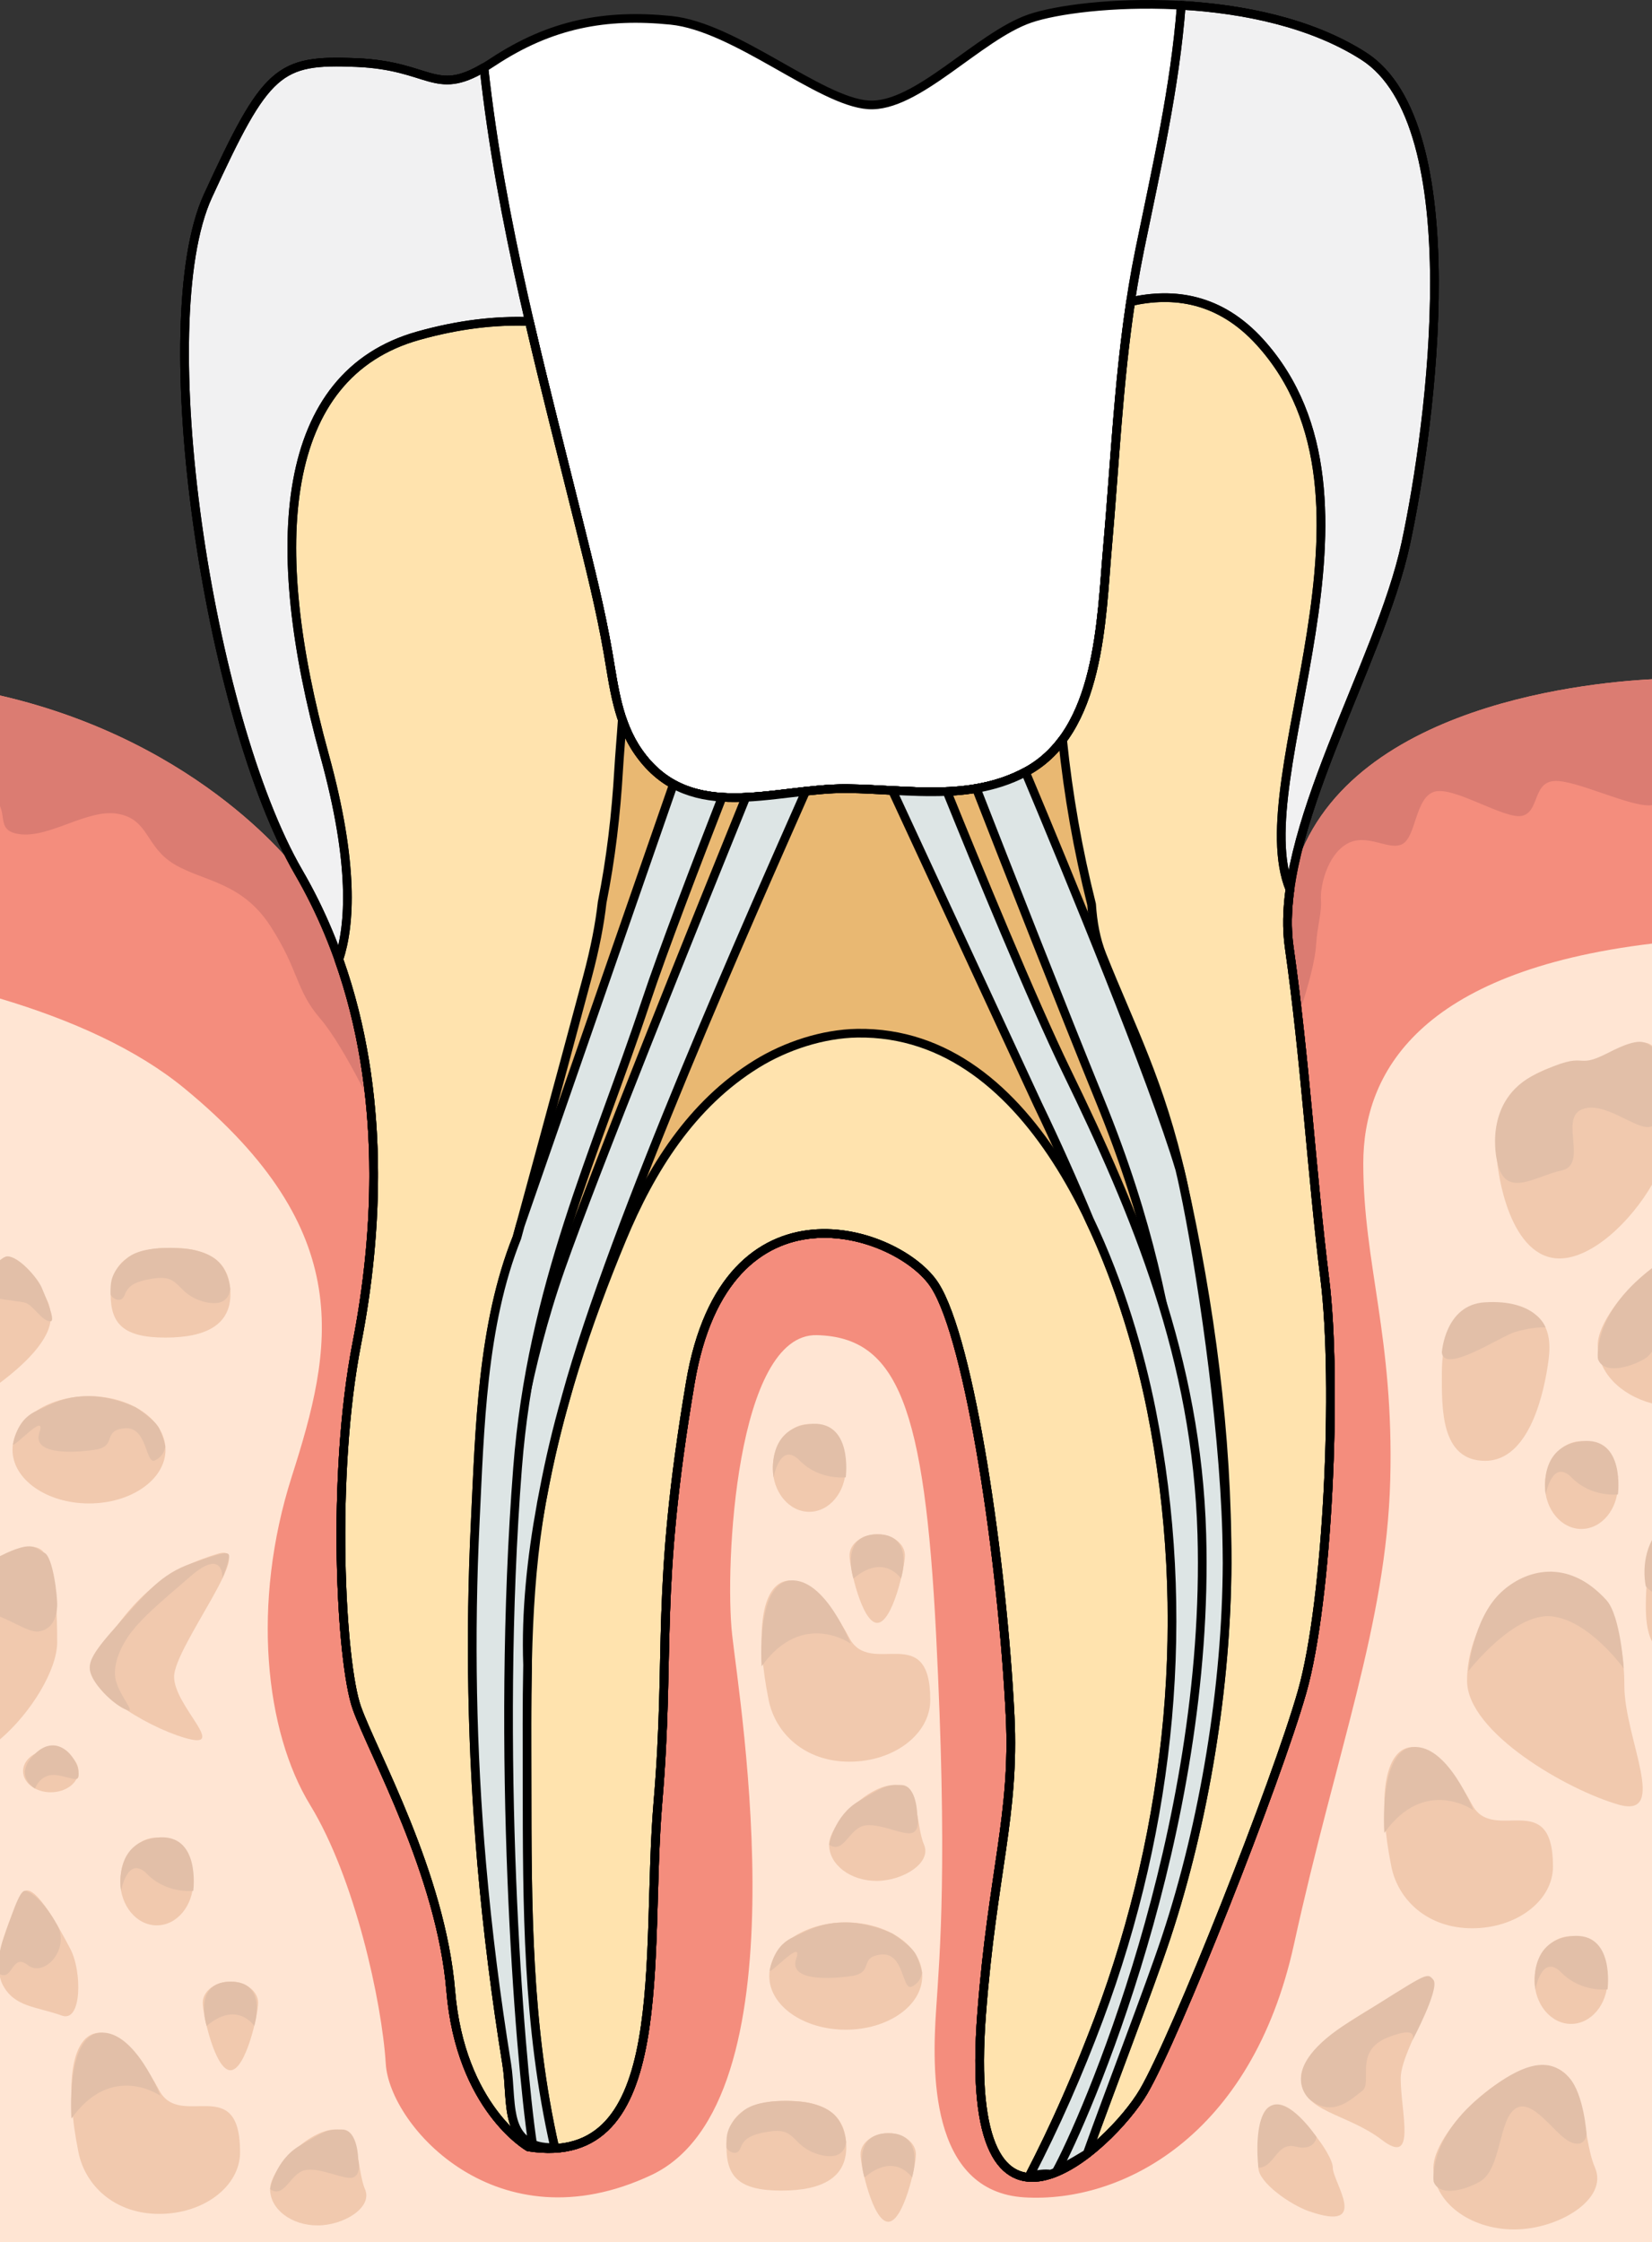 <?xml version="1.0" encoding="utf-8"?>
<!-- Generator: Adobe Illustrator 16.0.0, SVG Export Plug-In . SVG Version: 6.00 Build 0)  -->
<!DOCTYPE svg PUBLIC "-//W3C//DTD SVG 1.1//EN" "http://www.w3.org/Graphics/SVG/1.1/DTD/svg11.dtd">
<svg version="1.1" id="Layer_1" xmlns="http://www.w3.org/2000/svg" xmlns:xlink="http://www.w3.org/1999/xlink" x="0px" y="0px"
	 width="195.273px" height="264.978px" viewBox="0 0 195.273 264.978" enable-background="new 0 0 195.273 264.978"
	 xml:space="preserve">
<rect x="0" y="0" width="195.273" height="264.978" fill="#333333" stroke="none"/>
<g>
	<path id="changecolor_12_" fill="#FFFFFF" d="M62.46,253.71c0,0-8.035-4.611-9.183-18.444
		c-1.147-13.835-9.185-28.053-11.099-33.433c-1.912-5.379-3.06-27.396,0-43.095c3.063-15.697,3.827-37.217-6.887-55.662
		C24.579,84.633,17.691,38.137,24.579,23.15C31.466,8.164,32.911,7.011,42.137,7.395c9.227,0.385,9.227,4.496,16.114-0.058
		C65.138,2.785,71.644,1.631,79.296,2.4s17.602,9.607,23.342,9.991c5.738,0.384,13.011-8.125,19.133-10.211
		c6.121-2.086,26.783-3.623,39.41,4.447c12.629,8.069,8.034,43.422,4.975,57.639c-3.061,14.217-15.689,34.199-13.775,47.648
		c1.912,13.45,2.679,26.897,4.209,39.195c1.531,12.297,0.383,38.042-2.678,48.803c-3.061,10.759-14.924,40.731-18.75,47.264
		c-3.826,6.533-21.619,23.249-19.131-9.223c1.276-16.66,3.938-23.447,3.365-35.169c-0.885-18.067-4.705-44.373-8.916-50.907
		c-4.209-6.531-24.678-13.447-28.888,11.529c-4.209,24.978-2.296,31.51-3.827,49.57C76.235,231.038,79.679,256.397,62.46,253.71z"/>
	
		<path fill="none" stroke="#000000" stroke-width="1.026" stroke-linecap="round" stroke-linejoin="round" stroke-miterlimit="10" d="
		M62.46,253.71c0,0-8.035-4.611-9.183-18.444c-1.147-13.835-9.185-28.053-11.099-33.433c-1.912-5.379-3.06-27.396,0-43.095
		c3.063-15.697,3.827-37.217-6.887-55.662C24.579,84.633,17.691,38.137,24.579,23.15C31.466,8.164,32.911,7.011,42.137,7.395
		c9.227,0.385,9.227,4.496,16.114-0.058C65.138,2.785,71.644,1.631,79.296,2.4s17.602,9.607,23.342,9.991
		c5.738,0.384,13.011-8.125,19.133-10.211c6.121-2.086,26.783-3.623,39.41,4.447c12.629,8.069,8.034,43.422,4.975,57.639
		c-3.061,14.217-15.689,34.199-13.775,47.648c1.912,13.45,2.679,26.897,4.209,39.195c1.531,12.297,0.383,38.042-2.678,48.803
		c-3.061,10.759-14.924,40.731-18.75,47.264c-3.826,6.533-21.619,23.249-19.131-9.223c1.276-16.66,3.938-23.447,3.365-35.169
		c-0.885-18.067-4.705-44.373-8.916-50.907c-4.209-6.531-24.678-13.447-28.888,11.529c-4.209,24.978-2.296,31.51-3.827,49.57
		C76.235,231.038,79.679,256.397,62.46,253.71z"/>
	<g>
		<path fill="#F48D7D" d="M152.473,105.103l-117.176-2.026c0,0-11.136-15.322-35.297-20.889v182.79h195.273V80.269
			C186.736,80.713,156.73,83.793,152.473,105.103z"/>
		<path fill="#DB7C72" d="M195.273,80.269c-8.537,0.445-38.543,3.525-42.801,24.834l-5.987-0.104l5.618,18.821
			c0,0,3.242-8.223,3.469-12.22c0.119-2.093,0.683-3.769,0.568-5.253c-0.113-1.485,0.682-5.254,3.07-6.624
			c2.389-1.371,5.004,0.914,6.596,0s1.48-5.482,3.75-6.167c2.27-0.686,8.305,3.311,10.354,2.854c2.045-0.457,1.25-3.882,3.752-4.111
			c2.502-0.229,9.211,3.198,11.6,2.855c0.004,0,0.008-0.002,0.012-0.003V80.269z"/>
		<path fill="#DB7C72" d="M44.697,103.24l-9.4-0.163c0,0-11.136-15.322-35.297-20.889v13.077c0.641,1.439-0.127,2.912,2.161,3.289
			c3.64,0.598,8.188-3.057,11.827-2.372c3.64,0.685,3.184,3.883,6.596,5.939s7.961,2.056,11.373,7.31
			c3.411,5.253,2.956,7.537,5.913,10.963c2.957,3.427,7.051,12.334,7.051,12.334l4.094-22.207L44.697,103.24z"/>
		
			<path fill="#F1F1F2" stroke="#000000" stroke-width="1.026" stroke-linecap="round" stroke-linejoin="round" stroke-miterlimit="10" d="
			M161.186,6.627c-6.149-3.93-14.202-5.578-21.555-5.998c-0.738,9.711-2.939,19.255-4.895,28.806
			c-2.404,11.738-2.776,23.374-3.826,35.264c-0.75,8.482-0.848,21.783-9.621,26.497c-6.654,3.575-13.945,2.078-21.144,2.001
			c-8.559-0.09-18.601,4.352-24.669-4.308c-2.459-3.509-2.896-7.678-3.609-11.782c-0.891-5.144-2.178-10.229-3.433-15.294
			c-4.413-17.807-9.251-35.605-11.231-53.823c-5.854,3.455-6.335-0.232-15.063-0.596C32.916,7.011,31.47,8.164,24.583,23.15
			c-6.888,14.987,0,61.482,10.714,79.926c10.713,18.444,9.947,39.964,6.887,55.662c-3.061,15.698-1.912,37.716,0,43.095
			c1.913,5.38,9.949,19.598,11.098,33.433c1.148,13.833,9.184,18.444,9.184,18.444c17.219,2.688,13.774-22.672,15.305-40.732
			s-0.383-24.593,3.826-49.57c4.211-24.977,24.68-18.061,28.889-11.529c4.21,6.534,8.031,32.84,8.916,50.907
			c0.572,11.722-2.09,18.509-3.365,35.169c-2.49,32.472,15.305,15.756,19.131,9.223c3.826-6.532,15.689-36.505,18.75-47.264
			c3.061-10.761,4.207-36.506,2.676-48.803c-1.529-12.298-2.295-25.746-4.207-39.195c-1.914-13.449,10.713-33.431,13.773-47.648
			C169.219,50.05,173.813,14.697,161.186,6.627z"/>
		
			<path fill="#FFE3AE" stroke="#000000" stroke-width="1.026" stroke-linecap="round" stroke-linejoin="round" stroke-miterlimit="10" d="
			M156.592,151.11c-1.529-12.298-2.295-25.746-4.207-39.195c-0.304-2.123-0.24-4.411,0.088-6.813
			c-5.438-13.228,13.332-46.035-3.531-64.66c-4.785-5.283-10.299-5.924-15.287-4.794c-1.458,9.644-1.88,19.262-2.744,29.051
			c-0.75,8.482-0.848,21.783-9.621,26.497c-6.654,3.575-13.945,2.078-21.144,2.001c-8.559-0.09-18.601,4.352-24.669-4.308
			c-2.459-3.509-2.896-7.678-3.609-11.782c-0.891-5.144-2.178-10.229-3.433-15.294c-1.966-7.931-4.013-15.86-5.86-23.825
			c-4.035-0.146-8.352,0.347-13.12,1.684C33,44.285,31.47,64.267,38.358,89.244c3.552,12.883,3.029,20.134,1.693,24.146
			c5.601,15.766,4.637,32.506,2.132,45.349c-3.061,15.698-1.912,37.716,0,43.095c1.913,5.38,9.949,19.598,11.098,33.433
			c1.148,13.833,9.184,18.444,9.184,18.444c17.219,2.688,13.774-22.672,15.305-40.732s-0.383-24.593,3.826-49.57
			c4.211-24.977,24.68-18.061,28.889-11.529c4.21,6.534,8.031,32.84,8.916,50.907c0.572,11.722-2.09,18.509-3.365,35.169
			c-2.49,32.472,15.305,15.756,19.131,9.223c3.826-6.532,15.689-36.505,18.75-47.264
			C156.977,189.152,158.123,163.407,156.592,151.11z"/>
		
			<path fill="#E9B872" stroke="#000000" stroke-width="1.026" stroke-linecap="round" stroke-linejoin="round" stroke-miterlimit="10" d="
			M130.268,112.875c-0.74-1.856-1.106-3.901-1.236-5.997c-1.618-6.422-2.757-12.888-3.432-19.481c-1.14,1.539-2.542,2.85-4.311,3.8
			c-6.654,3.575-13.945,2.078-21.144,2.001c-8.559-0.09-18.601,4.352-24.669-4.308c-0.855-1.22-1.455-2.524-1.918-3.874
			c-0.138,2.073-0.324,4.093-0.433,5.949c-0.308,5.274-0.915,10.518-1.95,15.684c-0.277,2.474-0.82,5.357-1.749,8.834
			c-3.156,11.832-8.322,30.761-8.322,30.761c-4.137,10.336-4.396,22.619-4.929,33.58c-0.653,13.477-0.407,26.968,0.763,40.409
			c0.69,7.925,1.688,15.814,2.956,23.667c0.74,4.592-0.557,10.014,5.678,9.895c-3.273-14.416-3.26-28.5-3.271-43.207
			c-0.01-11.011-0.219-22.035,1.688-32.924c1.885-10.762,5.352-21.2,9.537-31.273c3.402-8.193,8.201-15.9,15.913-20.66
			c3.444-2.125,7.81-3.569,11.893-3.633c21.195-0.331,31.396,27.689,34.758,44.498c4.829,24.156,2.388,48.981-6.214,72.006
			c-2.363,6.329-5.121,12.613-8.237,18.611c1.076-0.311,1.907-0.373,2.556-0.283c1.437-0.48,2.92-1.365,4.326-2.449
			c2.635-7.35,7.4-19.718,9.311-25.484c4.529-13.67,7.17-29.757,7.215-44.293c0.049-15.158-1.996-30.531-5.307-45.314
			C137.155,127.862,133.711,121.521,130.268,112.875z"/>
		
			<path fill="none" stroke="#000000" stroke-width="1.026" stroke-linecap="round" stroke-linejoin="round" stroke-miterlimit="10" d="
			M161.186,6.627c-6.149-3.93-14.202-5.578-21.555-5.998c-0.738,9.711-2.939,19.255-4.895,28.806
			c-2.404,11.738-2.776,23.374-3.826,35.264c-0.75,8.482-0.848,21.783-9.621,26.497c-6.654,3.575-13.945,2.078-21.144,2.001
			c-8.559-0.09-18.601,4.352-24.669-4.308c-2.459-3.509-2.896-7.678-3.609-11.782c-0.891-5.144-2.178-10.229-3.433-15.294
			c-4.413-17.807-9.251-35.605-11.231-53.823c-5.854,3.455-6.335-0.232-15.063-0.596C32.916,7.011,31.47,8.164,24.583,23.15
			c-6.888,14.987,0,61.482,10.714,79.926c10.713,18.444,9.947,39.964,6.887,55.662c-3.061,15.698-1.912,37.716,0,43.095
			c1.913,5.38,9.949,19.598,11.098,33.433c1.148,13.833,9.184,18.444,9.184,18.444c17.219,2.688,13.774-22.672,15.305-40.732
			s-0.383-24.593,3.826-49.57c4.211-24.977,24.68-18.061,28.889-11.529c4.21,6.534,8.031,32.84,8.916,50.907
			c0.572,11.722-2.09,18.509-3.365,35.169c-2.49,32.472,15.305,15.756,19.131,9.223c3.826-6.532,15.689-36.505,18.75-47.264
			c3.061-10.761,4.207-36.506,2.676-48.803c-1.529-12.298-2.295-25.746-4.207-39.195c-1.914-13.449,10.713-33.431,13.773-47.648
			C169.219,50.05,173.813,14.697,161.186,6.627z"/>
		
			<path fill="none" stroke="#000000" stroke-width="1.026" stroke-linecap="round" stroke-linejoin="round" stroke-miterlimit="10" d="
			M156.592,151.11c-1.529-12.298-2.295-25.746-4.207-39.195c-0.304-2.123-0.24-4.411,0.088-6.813
			c-5.438-13.228,13.332-46.035-3.531-64.66c-4.785-5.283-10.299-5.924-15.287-4.794c-1.458,9.644-1.88,19.262-2.744,29.051
			c-0.75,8.482-0.848,21.783-9.621,26.497c-6.654,3.575-13.945,2.078-21.144,2.001c-8.559-0.09-18.601,4.352-24.669-4.308
			c-2.459-3.509-2.896-7.678-3.609-11.782c-0.891-5.144-2.178-10.229-3.433-15.294c-1.966-7.931-4.013-15.86-5.86-23.825
			c-4.035-0.146-8.352,0.347-13.12,1.684C33,44.285,31.47,64.267,38.358,89.244c3.552,12.883,3.029,20.134,1.693,24.146
			c5.601,15.766,4.637,32.506,2.132,45.349c-3.061,15.698-1.912,37.716,0,43.095c1.913,5.38,9.949,19.598,11.098,33.433
			c1.148,13.833,9.184,18.444,9.184,18.444c17.219,2.688,13.774-22.672,15.305-40.732s-0.383-24.593,3.826-49.57
			c4.211-24.977,24.68-18.061,28.889-11.529c4.21,6.534,8.031,32.84,8.916,50.907c0.572,11.722-2.09,18.509-3.365,35.169
			c-2.49,32.472,15.305,15.756,19.131,9.223c3.826-6.532,15.689-36.505,18.75-47.264
			C156.977,189.152,158.123,163.407,156.592,151.11z"/>
		<path fill="#FFE5D3" d="M161.145,137.468c0,11.877,3.639,20.557,3.186,37.459c-0.455,16.902-6.369,31.979-11.373,54.818
			c-5.004,22.842-20.471,30.607-31.842,29.93c-11.373-0.68-10.918-15.311-10.463-22.164c0.455-6.852,1.364-17.358,0-44.311
			c-1.365-26.953-4.549-35.176-14.092-35.419c-9.545-0.243-10.928,27.196-10.018,35.419s8.643,55.275-9.553,63.836
			s-30.932-5.82-31.388-13.129c-0.454-7.309-3.638-21.928-8.944-30.607c-5.308-8.68-6.977-23.755-2.163-38.83
			s7.917-28.887-12.677-45.838C16.172,123.983,8.464,120.525,0,118.003v146.974h195.273V111.508
			C167.621,114.827,161.145,126.907,161.145,137.468z"/>
		<path fill="#F1C9AE" d="M20.578,198.147c0,3.5,6.588,8.793,1.24,7.216c-4.646-1.37-12.453-6.054-10.701-9.08
			c4.941-8.534,9.434-11.104,14.66-12.677C30.561,182.167,20.578,194.647,20.578,198.147z"/>
		<path fill="#F1C9AE" d="M0,184.271v21.279c3.692-3.146,6.758-8.245,6.758-11.463C6.758,179.775,3.938,182.471,0,184.271z"/>
		<ellipse fill="#F1C9AE" cx="10.52" cy="171.329" rx="9.041" ry="6.34"/>
		<path fill="#F1C9AE" d="M1.479,149.173c-0.439-0.477-0.955-0.467-1.479-0.143v14.382c2.762-2.071,6-5.065,6-7.743
			C6,152.688,3.699,151.577,1.479,149.173z"/>
		<path fill="#F1C9AE" d="M27.237,152.927c0,3.502-2.683,5.141-7.677,5.141s-6.482-1.639-6.482-5.141c0-3.5,2.086-5.467,7.08-5.467
			C25.151,147.46,27.237,149.427,27.237,152.927z"/>
		<path fill="#F1C9AE" d="M28.377,254.331c0,4.029-4.277,7.296-9.553,7.296s-8.76-3.347-9.553-7.296
			c-3.271-16.305,3.807-18.133,9.553-7.297C21.305,251.711,28.377,244.879,28.377,254.331z"/>
		<ellipse fill="#F1C9AE" cx="18.53" cy="222.344" rx="4.314" ry="5.184"/>
		<ellipse fill="#F1C9AE" cx="6" cy="209.304" rx="3.273" ry="2.498"/>
		<path fill="#F1C9AE" d="M30.51,236.679c0,1.381-1.465,7.971-3.272,7.971s-3.272-6.59-3.272-7.971c0-1.38,1.465-2.5,3.272-2.5
			S30.51,235.299,30.51,236.679z"/>
		<path fill="#F1C9AE" d="M8.325,230.333c-1.38-2.639-4.646-8.681-5.782-6.449c-1.004,1.973-2.148,4.596-2.543,6.933v2.829
			c0.076,0.324,0.176,0.632,0.322,0.91c1.38,2.639,3.93,2.548,7.01,3.639C9.686,239.027,9.705,232.971,8.325,230.333z"/>
		<path fill="#F1C9AE" d="M43.145,258.702c0.94,2.17-2.512,4.285-5.609,4.285c-3.099,0-5.611-1.919-5.611-4.285
			c0-2.365,4.588-7.046,7.686-7.046S42.125,256.351,43.145,258.702z"/>
		<path fill="#E2BFA8" d="M4.947,152.2c-0.518-1.223-2.771-3.766-4.093-3.732c-0.224,0.006-0.526,0.182-0.854,0.453v4.566
			c1.25,0.203,2.627,0.345,3.032,0.479c0.917,0.304,2.007,2.272,2.968,2.174C6.578,156.081,5.445,153.376,4.947,152.2z"/>
		<path fill="#E2BFA8" d="M5.219,183.491c-1.02-0.393-1.084-1.68-5.219,0.402v7.152c1.787,0.719,3.53,1.891,4.557,1.754
			c1.713-0.229,2.148-1.827,2.201-2.979C6.812,188.67,6.255,183.892,5.219,183.491z"/>
		<path fill="#E2BFA8" d="M10.865,198.11c-0.65-1.414-0.246-2.449,3.098-6.172c3.343-3.724,5.044-5.912,8.621-7.168
			c3.577-1.255,4.562-1.551,4.49-0.822c-0.07,0.73-0.782,2.58-0.782,2.58s0.206-3.664-3.718-0.295s-5.629,4.836-6.994,6.566
			c-1.127,1.431-2.388,3.883-1.877,5.824c0.513,1.941,2.503,3.939,1.227,3.427C13.491,201.473,11.514,199.522,10.865,198.11z"/>
		<path fill="#E2BFA8" d="M1.535,170.624c0.387-1.75,1.139-3.137,2.754-3.883c2.065-0.957,3.443-1.75,6.23-1.75
			c2.786,0,5.514,1.318,5.514,1.318s2.313,1.47,2.809,2.539c0.494,1.07,0.699,2.076,0.699,2.076s-0.094,1.146-1.231,1.66
			c-1.138,0.515-0.853-4.053-3.581-3.797c-2.73,0.257-0.797,2.143-3.527,2.541c-2.729,0.4-7.448,0.57-6.538-2.055
			C5.572,166.647,1.352,171.458,1.535,170.624z"/>
		<path fill="#E2BFA8" d="M13.078,152.927c0-1.127-0.178-2.477,1.959-4.256c2.135-1.781,7.305-1.059,7.305-1.059
			s2.292,0.283,3.508,1.521c1.217,1.238,1.363,3.172,1.363,3.172s-0.033,2.406-3.217,1.492c-3.185-0.912-2.615-3.141-5.63-2.74
			c-3.013,0.4-3.298,1.199-3.696,2.113C14.272,154.085,13.078,153.331,13.078,152.927z"/>
		<path fill="#E2BFA8" d="M4.144,211.36c0,0-2.681-1.547,0-4.115s4.961,0.518,5.129,2.059c0.167,1.541-0.526,0.791-2.511,0.48
			S4.144,211.36,4.144,211.36z"/>
		<path fill="#E2BFA8" d="M6.758,227.485c-1.566-2.846-3.137-3.968-3.807-4.033c-0.668-0.065-1.59,2.973-2.518,5.545
			c-0.203,0.566-0.34,1.086-0.434,1.559v2.739c1.539,0.78,1.398-2.552,3.293-1.067C5.223,233.739,8.325,230.333,6.758,227.485z"/>
		<path fill="#E2BFA8" d="M14.316,223.451c0,0-1.024-5.687,4.214-6.292c5.238-0.604,4.314,6.292,4.314,6.292
			s-3.122,0.378-5.444-1.981C15.076,219.112,14.316,223.451,14.316,223.451z"/>
		<path fill="#E2BFA8" d="M8.442,250.36c0,0-0.71-9.78,3.386-10.145c4.094-0.363,7.141,7.457,7.141,7.457
			S13.244,243.622,8.442,250.36z"/>
		<path fill="#E2BFA8" d="M24.426,239.414c0,0-1.681-5.198,2.812-5.235c4.491-0.037,2.812,5.235,2.812,5.235
			S28.041,236.35,24.426,239.414z"/>
		<path fill="#E2BFA8" d="M31.924,258.702c0,0,0.617-3.453,3.499-5.133c2.883-1.678,3.243-1.987,5.063-1.913
			c1.819,0.073,1.859,3.519,1.859,3.519s0.415,1.799-0.608,2.146s-4.094-1.326-5.799-0.832
			C34.23,256.983,33.599,259.851,31.924,258.702z"/>
		<path fill="#F1C9AE" d="M192.006,199.229c0,6.111,5.299,15.742-0.682,14.033c-6.057-1.73-17.912-8.537-17.912-14.647
			s4.213-12.575,10.432-12.575S192.006,193.12,192.006,199.229z"/>
		<path fill="#E2BFA8" d="M173.576,197.474c0,0,0.48-6.174,3.889-9.336c2.813-2.611,7.801-4.107,12.408,0.942
			c1.684,1.844,2.059,8.091,2.059,8.091s-4.076-5.707-8.539-6.163C178.928,190.55,173.576,197.474,173.576,197.474z"/>
		<path fill="#F1C9AE" d="M195.273,123.558c-1.842-1.464-4.879,2.006-8.314,2.006c-5.617,0-10.17,3.988-10.17,8.908
			s1.938,14.246,7.555,14.246c3.852,0,8.43-4.383,10.93-8.723V123.558z"/>
		<path fill="#E2BFA8" d="M195.273,123.712c-0.783-0.492-1.248-1.323-5.129,0.678c-4.35,2.243-2.047-0.571-8.533,2.505
			s-4.652,10.311-4.652,10.311c0.916,4.593,4.428,1.802,7.613,1.117c3.184-0.687-0.229-6.053,2.355-7.195
			c2.58-1.142,6.287,2.284,8,2.056c0.127-0.017,0.232-0.056,0.346-0.087V123.712z"/>
		<path fill="#F1C9AE" d="M183.568,220.575c0,4.029-4.277,7.297-9.553,7.297s-8.76-3.347-9.553-7.297
			c-3.273-16.305,3.807-18.133,9.553-7.296C176.496,217.956,183.568,211.122,183.568,220.575z"/>
		<path fill="#E2BFA8" d="M163.633,216.604c0,0-0.709-9.778,3.387-10.143c4.094-0.364,7.141,7.457,7.141,7.457
			S168.436,209.866,163.633,216.604z"/>
		<path fill="#F1C9AE" d="M183.055,160.64c-0.494,3.826-2.23,11.992-7.506,11.992s-5.117-6.25-5.117-10.279s1.035-8.151,6.311-8.151
			S183.57,156.644,183.055,160.64z"/>
		<path fill="#E2BFA8" d="M170.432,159.845c0,0,0.34-5.644,5.061-5.943c6.094-0.386,7.193,2.968,7.193,2.968
			s-1.336-0.135-3.611,0.542C177.389,157.913,170.73,162.396,170.432,159.845z"/>
		<ellipse fill="#F1C9AE" cx="186.928" cy="175.501" rx="4.314" ry="5.184"/>
		<path fill="#E2BFA8" d="M182.715,176.608c0,0-1.025-5.686,4.213-6.291s4.314,6.291,4.314,6.291s-3.121,0.377-5.445-1.98
			C183.475,172.27,182.715,176.608,182.715,176.608z"/>
		<path fill="#F1C9AE" d="M195.273,149.863c-3.484,2.688-6.416,6.632-6.416,9.101c0,3.188,2.684,5.892,6.416,6.885V149.863z"/>
		<path fill="#E2BFA8" d="M195.273,149.876c-0.303,0.234-0.607,0.474-0.926,0.74c-6.168,5.137-5.465,9.979-5.465,9.979
			c0.652,1.867,3.785,1.006,5.49,0c0.354-0.209,0.645-0.506,0.9-0.857V149.876z"/>
		<path fill="#F1C9AE" d="M195.273,182.251c-0.338,0.734-0.529,1.523-0.529,2.355c0,2.758-0.711,6.977,0.529,9.367V182.251z"/>
		<path fill="#E2BFA8" d="M195.273,181.982c-1.396,2.667-0.732,5.479-0.732,5.479c0.264,0.277,0.504,0.484,0.732,0.643V181.982z"/>
		<path fill="#F1C9AE" d="M165.568,245.591c0,4.029,1.934,10.477-2.217,7.297c-4.195-3.214-9.553-3.268-9.553-7.297
			s8.051-8.127,12.652-10.721C173.641,230.815,165.568,241.562,165.568,245.591z"/>
		<path fill="#E2BFA8" d="M154.802,248.081c0,0-4.313-3.561,4.763-9.186c9.074-5.625,9.068-5.937,9.867-4.924
			c0.799,1.012-2.523,7.232-2.523,7.232s1.049-2.01-2.932-0.404c-3.98,1.607-1.705,5.367-2.957,6.289
			C159.77,248.011,157.566,250.329,154.802,248.081z"/>
		<path fill="#F1C9AE" d="M188.537,256.167c1.602,3.694-4.277,7.296-9.553,7.296s-9.553-3.267-9.553-7.296s7.811-12,13.086-12
			S186.801,252.161,188.537,256.167z"/>
		<path fill="#E2BFA8" d="M169.457,257.798c0,0-0.703-4.84,5.465-9.979c6.166-5.137,8.844-4.186,10.576-2.264
			c1.732,1.924,2.045,6.685,2.045,6.685s-0.199,1.749-2.02,0.835s-4.395-5.254-6.404-3.883c-2.012,1.37-1.648,7.117-4.172,8.605
			C173.242,258.804,170.109,259.665,169.457,257.798z"/>
		<ellipse fill="#F1C9AE" cx="185.702" cy="233.991" rx="4.315" ry="5.182"/>
		<path fill="#E2BFA8" d="M181.488,235.097c0,0-1.025-5.686,4.213-6.291c5.24-0.605,4.316,6.291,4.316,6.291
			s-3.123,0.379-5.445-1.98C182.248,230.759,181.488,235.097,181.488,235.097z"/>
		<ellipse fill="#F1C9AE" cx="95.656" cy="173.474" rx="4.314" ry="5.184"/>
		<path fill="#E2BFA8" d="M91.443,174.581c0,0-1.025-5.686,4.213-6.291s4.314,6.291,4.314,6.291s-3.122,0.378-5.444-1.98
			C92.203,170.243,91.443,174.581,91.443,174.581z"/>
		<path fill="#F1C9AE" d="M106.963,183.812c0,1.38-1.465,7.97-3.272,7.97s-3.272-6.59-3.272-7.97c0-1.381,1.465-2.5,3.272-2.5
			S106.963,182.431,106.963,183.812z"/>
		<path fill="#E2BFA8" d="M100.88,186.546c0,0-1.682-5.197,2.811-5.234s2.813,5.234,2.813,5.234S104.495,183.481,100.88,186.546z"/>
		<path fill="#F1C9AE" d="M109.962,200.89c0,4.029-4.277,7.297-9.553,7.297c-5.276,0-8.761-3.347-9.553-7.297
			c-3.272-16.305,3.807-18.132,9.553-7.297C102.889,198.269,109.962,191.437,109.962,200.89z"/>
		<path fill="#E2BFA8" d="M90.027,196.918c0,0-0.709-9.778,3.385-10.143s7.143,7.457,7.143,7.457S94.83,190.181,90.027,196.918z"/>
		<path fill="#F1C9AE" d="M109.223,217.989c0.939,2.17-2.512,4.285-5.611,4.285c-3.098,0-5.609-1.918-5.609-4.285
			c0-2.366,4.586-7.047,7.686-7.047C108.785,210.942,108.203,215.638,109.223,217.989z"/>
		<path fill="#E2BFA8" d="M98.002,217.989c0,0,0.615-3.453,3.498-5.133c2.883-1.678,3.243-1.987,5.063-1.914
			c1.82,0.074,1.859,3.52,1.859,3.52s0.415,1.799-0.608,2.146c-1.022,0.348-4.094-1.326-5.8-0.832
			C100.309,216.271,99.676,219.138,98.002,217.989z"/>
		<ellipse fill="#F1C9AE" cx="99.971" cy="233.519" rx="9.041" ry="6.34"/>
		<path fill="#E2BFA8" d="M90.986,232.813c0.387-1.75,1.137-3.137,2.754-3.883c2.065-0.957,3.444-1.75,6.23-1.75
			s5.513,1.318,5.513,1.318s2.314,1.471,2.81,2.539c0.494,1.07,0.699,2.076,0.699,2.076s-0.094,1.146-1.231,1.66
			c-1.138,0.515-0.853-4.053-3.583-3.797c-2.729,0.258-0.795,2.143-3.525,2.541c-2.729,0.4-7.448,0.572-6.539-2.055
			C95.023,228.837,90.803,233.647,90.986,232.813z"/>
		<path fill="#F1C9AE" d="M100.033,253.733c0,3.5-2.682,5.139-7.676,5.139s-6.482-1.639-6.482-5.139s2.086-5.467,7.08-5.467
			C97.948,248.267,100.033,250.233,100.033,253.733z"/>
		<path fill="#E2BFA8" d="M85.875,253.733c0-1.127-0.178-2.477,1.959-4.258c2.135-1.779,7.304-1.057,7.304-1.057
			s2.292,0.283,3.509,1.521s1.363,3.172,1.363,3.172s-0.033,2.406-3.217,1.492c-3.185-0.914-2.616-3.141-5.63-2.74
			c-3.014,0.399-3.298,1.199-3.696,2.112C87.068,254.891,85.875,254.138,85.875,253.733z"/>
		<path fill="#F1C9AE" d="M157.547,256.183c0,1.703,4.506,7.656-2.776,5.145c-2.298-0.793-6.02-3.441-6.02-5.145
			s-0.447-7.418,1.982-7.418C153.162,248.765,157.547,254.479,157.547,256.183z"/>
		<path fill="#E2BFA8" d="M148.751,256.183c0,0-0.739-6.027,1.417-7.294c2.157-1.267,5.451,3.647,5.451,3.647
			s-0.167,1.71-2.47,1.139C150.847,253.104,150.75,256.063,148.751,256.183z"/>
		<path fill="#F1C9AE" d="M108.265,254.587c0,1.379-1.466,7.97-3.272,7.97c-1.809,0-3.273-6.591-3.273-7.97
			c0-1.381,1.465-2.5,3.273-2.5C106.799,252.087,108.265,253.206,108.265,254.587z"/>
		<path fill="#E2BFA8" d="M102.182,257.321c0,0-1.682-5.197,2.811-5.234c4.491-0.037,2.811,5.234,2.811,5.234
			S105.797,254.257,102.182,257.321z"/>
		
			<path fill="#DDE5E5" stroke="#000000" stroke-width="1.026" stroke-linecap="round" stroke-linejoin="round" stroke-miterlimit="10" d="
			M144.998,181.287c-0.387-13.806-3.154-31.957-5.065-40.979c-0.027-0.125-0.052-0.251-0.08-0.377
			c-0.058-0.27-0.115-0.532-0.172-0.784c-0.076-0.34-0.155-0.667-0.234-0.997c-3.105-10.453-13.231-34.989-18.233-46.916
			c-1.892,1.005-3.835,1.596-5.813,1.935c3.662,9.372,10.342,26.398,14.584,36.796c6.087,14.92,7.762,25.26,9.444,35.231
			c1.682,9.961,3.421,16.542,1.984,26.406c-0.28,15.23-6.149,32.576-11.538,47c-0.244,0.653-0.523,1.368-0.829,2.125
			c-2.176,5.607-4.642,11.162-7.408,16.486c0.928-0.269,1.665-0.344,2.269-0.305c1.191-0.42,2.641-1.198,4.422-2.289
			c0.063-0.048,0.128-0.09,0.191-0.139c2.635-7.35,7.4-19.718,9.311-25.484c4.529-13.67,7.17-29.757,7.215-44.293
			C145.049,183.566,145.018,182.427,144.998,181.287z"/>
		
			<path fill="#DDE5E5" stroke="#000000" stroke-width="1.026" stroke-linecap="round" stroke-linejoin="round" stroke-miterlimit="10" d="
			M62.362,196.761c0-0.004,0-0.007,0-0.01c-0.229-6.27,0.473-12.742,1.597-18.894c0.011-0.063,0.019-0.128,0.029-0.192
			c0.063-0.361,0.143-0.721,0.21-1.082c0.031-0.164,0.063-0.328,0.095-0.491c0.691-3.642,1.549-7.247,2.562-10.812
			c0.025-0.096,0.051-0.193,0.077-0.289c5.646-20.615,22.186-57.596,28.308-71.485c-2.36,0.261-4.752,0.606-7.076,0.715
			c-5.663,13.956-17.959,44.442-21.889,55.654c-4.256,12.141-5.436,22.632-5.436,22.632c-0.044,0.948-1.813,12.601-1.858,13.532
			c-0.653,13.477-3.212,20.753-2.042,34.194c0.69,7.925,1.688,15.814,2.956,23.667c0.74,4.592-0.557,10.014,5.678,9.895
			c-3.273-14.416-3.26-28.5-3.271-43.207C62.297,205.978,62.267,201.365,62.362,196.761z"/>
		
			<path fill="#DDE5E5" stroke="#000000" stroke-width="1.026" stroke-linecap="round" stroke-linejoin="round" stroke-miterlimit="10" d="
			M60.03,244.963c0.021,0.205,0.041,0.41,0.059,0.616c0.005,0.064,0.01,0.127,0.016,0.191c0.103,1.311,0.149,2.618,0.344,3.786l0,0
			c0.034,0.209,0.074,0.413,0.119,0.612c0.004,0.015,0.007,0.028,0.011,0.043c0.231,0.996,0.619,1.856,1.306,2.484
			c0.024,0.023,0.049,0.047,0.075,0.068c0.125,0.107,0.259,0.209,0.404,0.301c0.032,0.021,0.065,0.039,0.099,0.059
			c0.153,0.091,0.313,0.178,0.49,0.251c-1.575-10.594-4.384-46.373-1.775-79.901c1.669-21.454,9.197-37.107,15.164-55.06
			c2.016-6.064,6.155-16.856,9.017-24.2c-2.032-0.127-3.974-0.563-5.754-1.538l-18.104,52.122c-0.032,0.118-0.058,0.211-0.086,0.315
			c-0.146,0.536-0.244,0.897-0.285,1.046c-0.014,0.05-0.023,0.086-0.023,0.086c-4.137,10.336-4.396,22.619-4.929,33.58
			c-0.653,13.477-0.407,26.968,0.763,40.409c0.69,7.925,1.688,15.814,2.956,23.667c0.043,0.269,0.078,0.541,0.109,0.813
			C60.014,244.798,60.021,244.88,60.03,244.963z"/>
		
			<path fill="#DDE5E5" stroke="#000000" stroke-width="1.026" stroke-linecap="round" stroke-linejoin="round" stroke-miterlimit="10" d="
			M142.061,181.312c-0.595-20.682-7.761-37.844-15.96-54.689c-4.074-8.368-10.647-24.375-14.172-33.091
			c-2.129,0.094-4.285,0-6.449-0.115l17.184,37.081c2.192,4.567,4.25,9.148,6.089,13.604c3.655,7.637,6.022,15.922,7.337,22.495
			c4.829,24.156,2.388,48.981-6.214,72.006c-2.363,6.329-5.121,12.613-8.237,18.611c1.076-0.311,1.907-0.373,2.556-0.283
			c0.213-0.072,0.429-0.169,0.644-0.258C128.169,250.661,143.075,216.608,142.061,181.312z"/>
	</g>
</g>
</svg>
